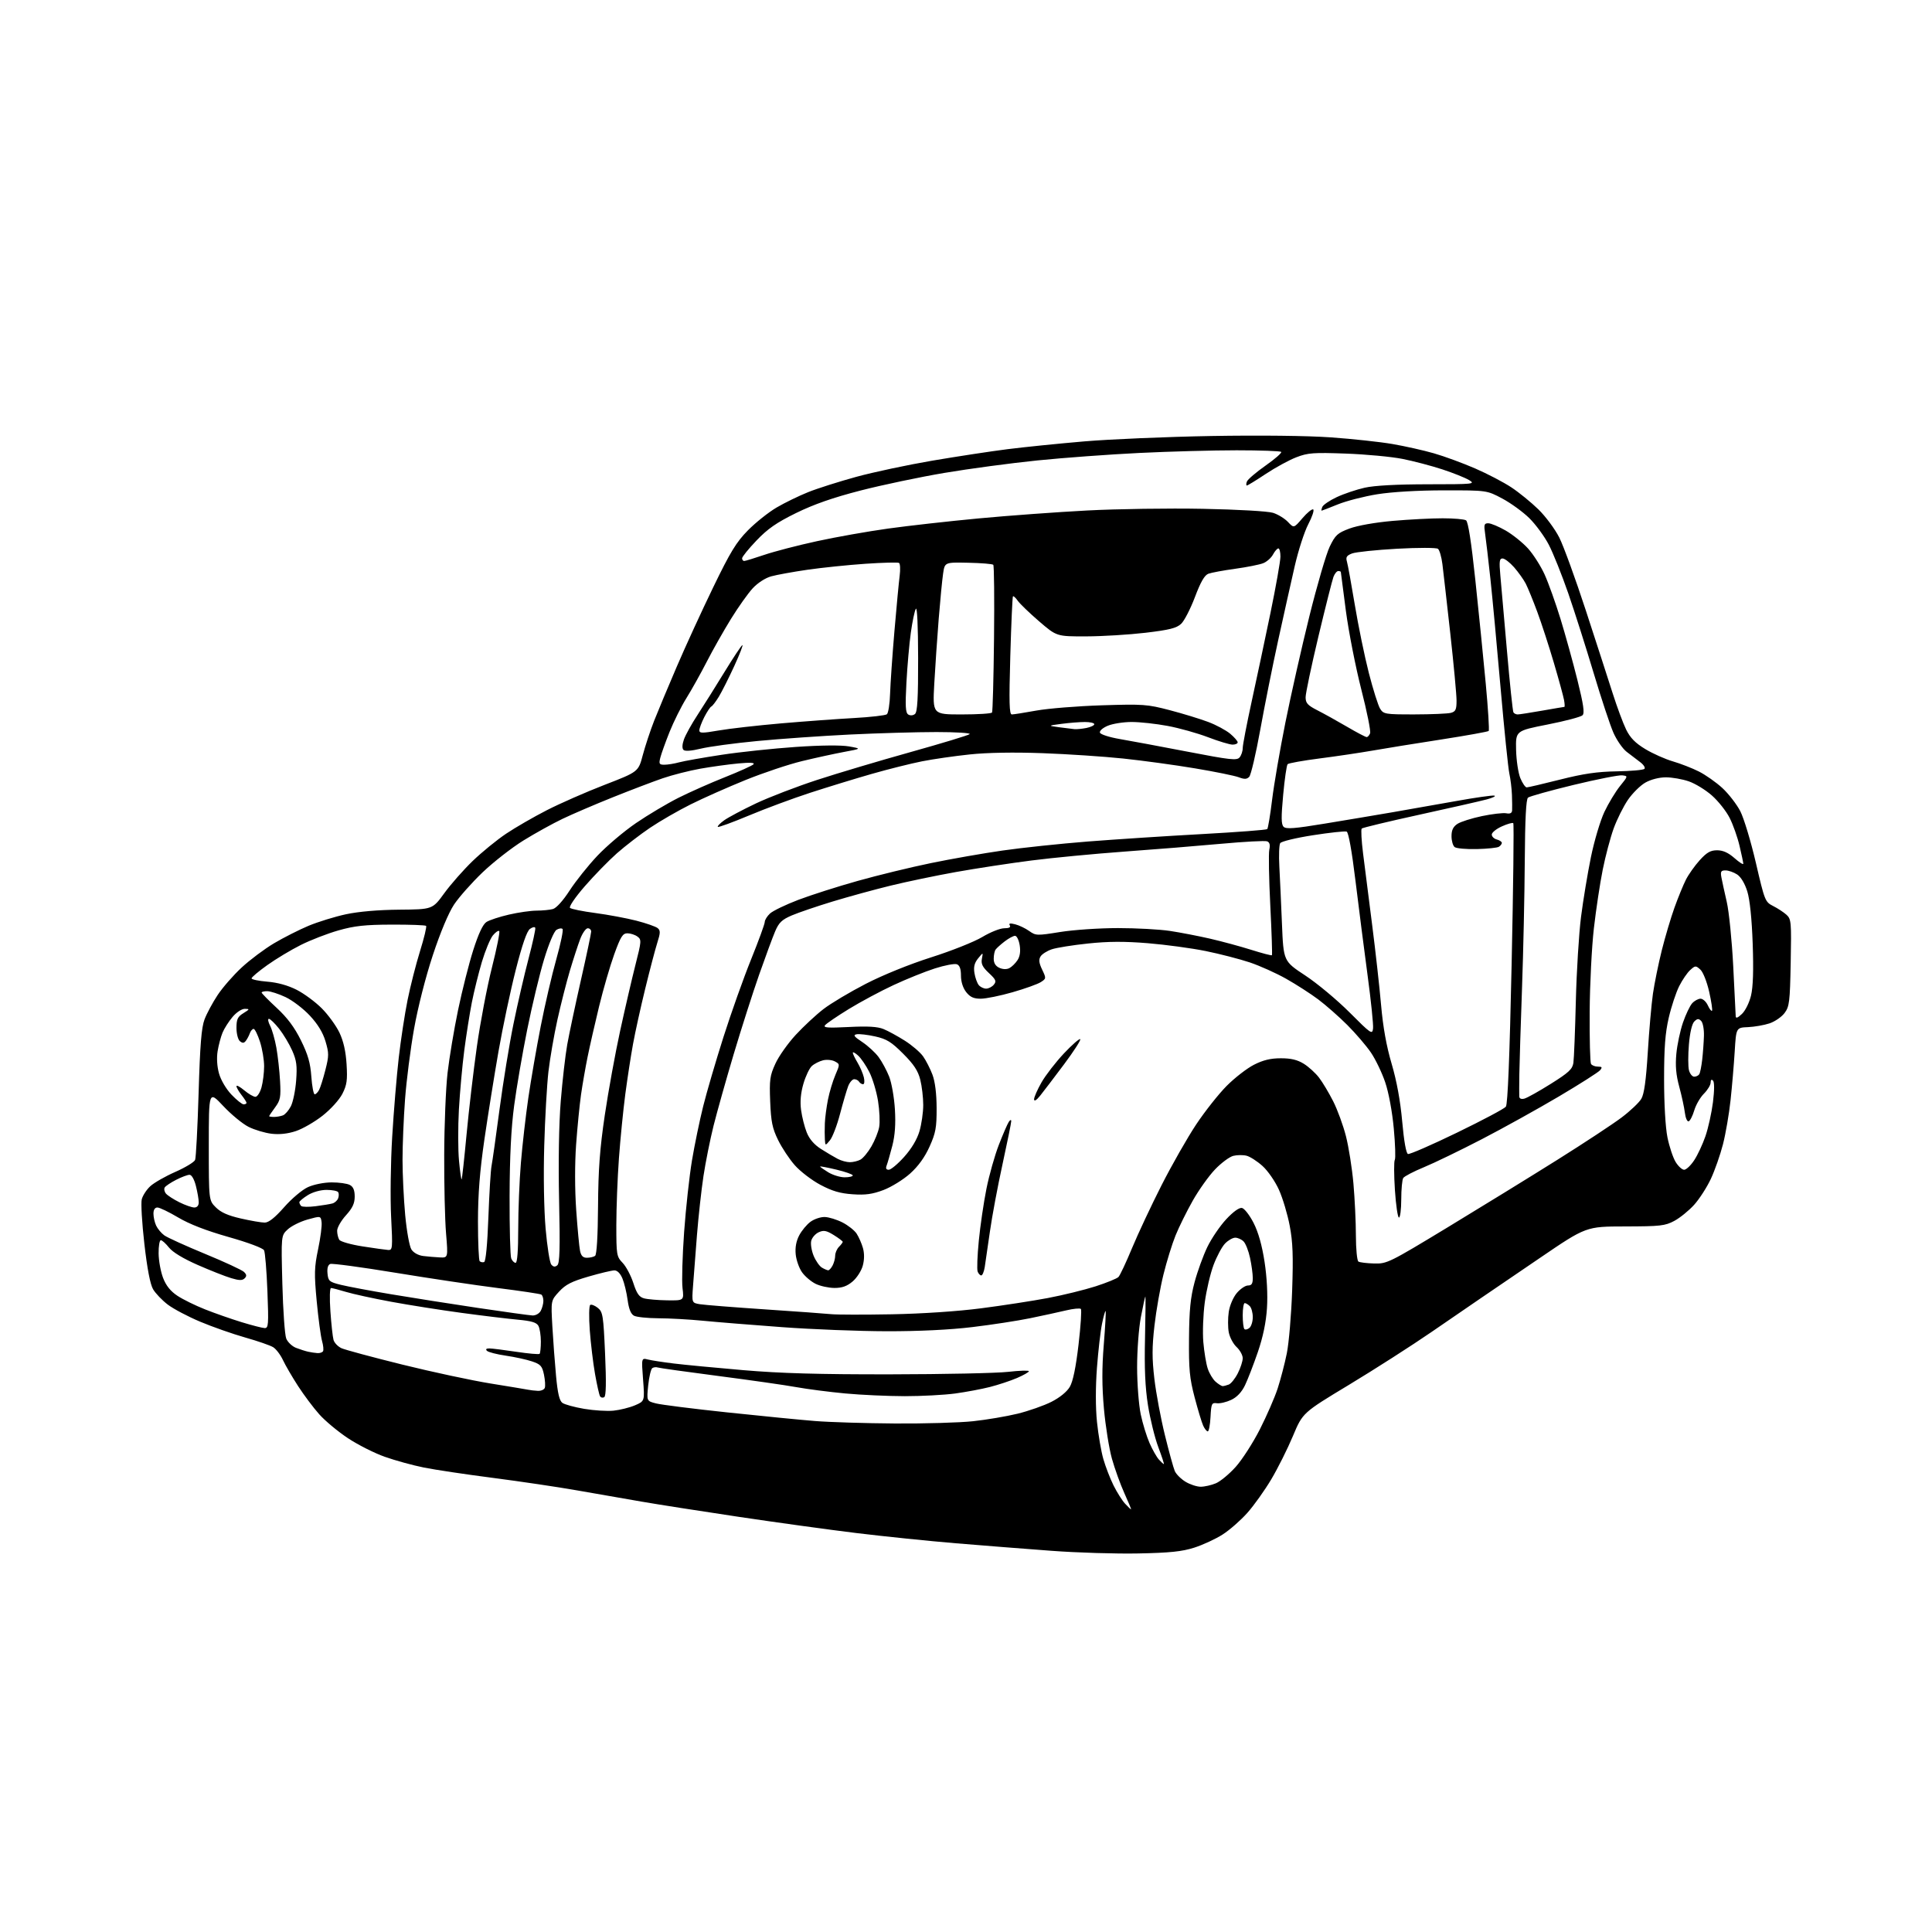 <?xml version="1.0" encoding="UTF-8" standalone="no"?>
<svg 
  version="1.1" 
  xmlns="http://www.w3.org/2000/svg" 
  xmlns:xlink="http://www.w3.org/1999/xlink" 
  xmlns:svg="http://www.w3.org/2000/svg"
  xmlns:rdf="http://www.w3.org/1999/02/22-rdf-syntax-ns#"
  xmlns:cc="http://creativecommons.org/ns#"
  xmlns:dc="http://purl.org/dc/elements/1.1/"
  viewBox="0 0 768 768"
  width="768"
  height="768"
>
<style>svg {background-color: white; }</style>"
<path stroke="none" fill="black" fill-rule="evenodd" d="M452.50,617.52C443.70,617.70 428.18,617.23 418.00,616.47C407.82,615.72 390.73,614.37 380.00,613.48C369.27,612.59 351.50,610.76 340.50,609.42C329.50,608.08 308.35,605.16 293.50,602.94C278.65,600.72 261.32,598.01 255.00,596.91C248.68,595.82 237.20,593.82 229.50,592.47C221.80,591.11 206.72,588.88 196.00,587.49C185.28,586.11 172.90,584.26 168.50,583.37C164.10,582.49 157.11,580.57 152.96,579.10C148.82,577.64 142.20,574.29 138.26,571.67C134.31,569.05 129.20,564.79 126.90,562.20C124.60,559.62 120.82,554.58 118.50,551.00C116.18,547.42 113.48,542.78 112.49,540.68C111.51,538.57 109.76,536.26 108.60,535.54C107.45,534.82 102.45,533.09 97.50,531.69C92.55,530.29 84.51,527.47 79.63,525.42C74.75,523.38 68.93,520.30 66.68,518.59C64.43,516.87 61.81,514.13 60.85,512.49C59.71,510.54 58.51,504.29 57.39,494.48C56.44,486.21 55.97,478.24 56.35,476.76C56.72,475.27 58.24,472.93 59.73,471.55C61.22,470.17 65.69,467.61 69.67,465.86C73.65,464.11 77.20,461.96 77.56,461.09C77.91,460.22 78.54,448.25 78.95,434.50C79.52,415.31 80.07,408.51 81.31,405.22C82.20,402.87 84.55,398.50 86.53,395.52C88.51,392.53 92.81,387.61 96.09,384.58C99.37,381.54 105.14,377.22 108.93,374.97C112.71,372.73 118.89,369.60 122.65,368.02C126.42,366.45 133.10,364.39 137.50,363.44C142.54,362.36 150.39,361.68 158.71,361.61C171.93,361.50 171.93,361.50 176.62,355.05C179.20,351.50 184.28,345.74 187.91,342.24C191.53,338.75 197.51,333.88 201.19,331.41C204.86,328.95 212.15,324.74 217.37,322.07C222.60,319.39 232.92,314.86 240.31,312.00C253.76,306.80 253.76,306.80 255.52,300.15C256.50,296.49 258.53,290.35 260.04,286.50C261.56,282.65 265.60,272.98 269.03,265.00C272.45,257.02 278.96,242.85 283.49,233.50C290.31,219.42 292.68,215.53 297.30,210.83C300.37,207.72 305.51,203.62 308.74,201.73C311.96,199.84 317.60,197.10 321.27,195.63C324.93,194.16 333.51,191.44 340.32,189.57C347.13,187.70 360.76,184.80 370.60,183.12C380.45,181.45 393.90,179.39 400.50,178.56C407.10,177.72 420.82,176.33 431.00,175.46C441.18,174.59 463.90,173.63 481.50,173.32C500.68,172.99 519.71,173.20 529.00,173.86C537.52,174.46 548.55,175.65 553.50,176.50C558.45,177.35 565.88,179.01 570.00,180.20C574.12,181.38 581.51,184.10 586.40,186.22C591.30,188.35 597.79,191.74 600.82,193.76C603.86,195.77 608.69,199.71 611.56,202.51C614.42,205.31 618.15,210.34 619.84,213.69C621.53,217.03 626.27,230.06 630.38,242.63C634.49,255.21 639.28,270.00 641.03,275.50C642.78,281.00 645.20,287.52 646.41,290.00C648.04,293.31 650.05,295.37 654.06,297.79C657.05,299.59 661.98,301.79 665.00,302.66C668.02,303.54 672.68,305.35 675.34,306.69C678.00,308.03 682.21,310.99 684.68,313.27C687.15,315.55 690.35,319.69 691.79,322.46C693.22,325.23 696.01,334.48 697.99,343.00C701.50,358.12 701.67,358.54 704.86,360.16C706.66,361.07 709.04,362.63 710.15,363.63C712.04,365.35 712.14,366.47 711.83,382.66C711.53,398.26 711.31,400.12 709.40,402.68C708.25,404.23 705.56,406.08 703.43,406.80C701.29,407.51 697.43,408.19 694.85,408.30C690.15,408.50 690.15,408.50 689.57,418.00C689.25,423.23 688.51,431.94 687.92,437.37C687.34,442.80 685.98,450.68 684.91,454.87C683.83,459.07 681.66,465.26 680.09,468.62C678.51,471.99 675.52,476.64 673.43,478.95C671.34,481.26 667.81,484.12 665.57,485.32C661.90,487.29 659.98,487.50 646.00,487.53C630.50,487.55 630.50,487.55 612.17,500.03C602.09,506.89 591.51,514.09 588.67,516.03C585.83,517.97 577.01,524.02 569.07,529.47C561.14,534.92 546.36,544.38 536.24,550.49C517.84,561.59 517.84,561.59 513.97,570.82C511.84,575.90 507.96,583.66 505.34,588.07C502.71,592.48 498.43,598.49 495.81,601.42C493.20,604.35 488.80,608.21 486.03,609.98C483.26,611.76 478.18,614.11 474.75,615.21C469.84,616.77 465.07,617.27 452.50,617.52zM449.61,600.00C449.76,600.00 448.56,597.11 446.96,593.58C445.36,590.04 443.13,583.86 442.00,579.83C440.88,575.80 439.45,566.88 438.83,560.00C438.03,551.01 438.01,543.85 438.77,534.50C439.35,527.35 439.67,521.35 439.50,521.17C439.32,520.99 438.68,523.24 438.08,526.17C437.47,529.10 436.56,537.02 436.05,543.77C435.48,551.40 435.48,559.53 436.07,565.27C436.59,570.35 437.73,576.98 438.60,580.00C439.47,583.02 441.29,587.75 442.66,590.50C444.03,593.25 446.09,596.51 447.25,597.75C448.40,598.99 449.47,600.00 449.61,600.00zM477.28,591.00C478.81,591.00 481.52,590.39 483.31,589.64C485.10,588.90 488.64,585.97 491.19,583.13C493.74,580.30 498.06,573.59 500.79,568.24C503.51,562.88 506.71,555.56 507.88,551.97C509.05,548.38 510.70,542.08 511.53,537.97C512.36,533.86 513.31,522.62 513.65,513.00C514.12,499.24 513.92,493.73 512.68,487.25C511.82,482.71 509.90,476.29 508.41,472.98C506.92,469.65 504.01,465.43 501.88,463.51C499.78,461.61 496.91,459.77 495.53,459.42C494.14,459.07 491.76,459.09 490.25,459.47C488.74,459.85 485.48,462.27 483.00,464.86C480.52,467.45 476.53,473.05 474.13,477.30C471.72,481.56 468.64,487.79 467.28,491.16C465.92,494.52 463.76,501.50 462.49,506.66C461.21,511.82 459.60,520.95 458.92,526.95C457.93,535.57 457.93,540.00 458.89,548.17C459.56,553.85 461.44,563.90 463.07,570.50C464.69,577.10 466.46,583.51 466.99,584.75C467.52,585.99 469.43,587.90 471.23,589.00C473.03,590.10 475.75,590.99 477.28,591.00zM462.65,582.00C462.83,582.00 461.84,578.97 460.45,575.27C459.05,571.56 457.21,564.07 456.34,558.63C455.22,551.52 454.88,543.97 455.16,531.92C455.37,522.68 455.43,515.24 455.29,515.38C455.15,515.51 454.35,519.20 453.52,523.56C452.68,527.97 452.01,536.84 452.02,543.50C452.03,550.10 452.68,558.53 453.46,562.23C454.24,565.93 455.83,571.08 456.98,573.69C458.13,576.30 459.80,579.23 460.69,580.21C461.58,581.20 462.46,582.00 462.65,582.00zM480.11,569.00C479.68,569.00 478.85,567.97 478.28,566.71C477.70,565.45 476.18,560.39 474.88,555.46C472.88,547.87 472.54,544.29 472.65,532.00C472.74,520.75 473.24,515.75 474.86,509.70C476.00,505.42 478.29,499.12 479.94,495.70C481.59,492.29 484.96,487.33 487.44,484.67C490.21,481.69 492.60,479.97 493.69,480.18C494.65,480.36 496.73,483.03 498.31,486.11C500.21,489.84 501.67,495.01 502.68,501.60C503.63,507.82 503.98,514.66 503.64,520.00C503.27,525.71 502.07,531.45 500.00,537.50C498.30,542.45 496.01,548.37 494.91,550.66C493.59,553.40 491.73,555.38 489.43,556.47C487.52,557.37 484.95,557.98 483.73,557.81C481.68,557.52 481.48,557.95 481.20,563.25C481.04,566.41 480.54,569.00 480.11,569.00zM355.79,565.86C367.50,565.94 381.45,565.53 386.79,564.96C392.13,564.39 400.10,563.04 404.50,561.97C408.90,560.89 414.95,558.77 417.95,557.25C421.29,555.56 424.12,553.25 425.27,551.28C426.52,549.14 427.67,543.59 428.73,534.53C429.61,527.08 430.02,520.69 429.66,520.32C429.29,519.96 426.63,520.22 423.75,520.91C420.86,521.60 414.45,522.99 409.50,524.01C404.55,525.03 394.20,526.62 386.50,527.54C377.57,528.62 365.26,529.21 352.50,529.19C341.50,529.17 322.76,528.44 310.86,527.56C298.96,526.69 284.79,525.54 279.36,525.01C273.94,524.48 265.98,524.04 261.68,524.03C257.39,524.01 253.04,523.56 252.03,523.02C250.78,522.35 249.97,520.35 249.49,516.77C249.10,513.87 248.18,510.04 247.44,508.25C246.61,506.23 245.40,505.00 244.25,505.00C243.23,505.00 238.60,506.10 233.95,507.45C227.23,509.40 224.83,510.62 222.24,513.44C218.99,516.98 218.99,516.98 219.57,527.24C219.89,532.88 220.55,541.77 221.04,546.98C221.68,553.84 222.37,556.80 223.55,557.66C224.44,558.31 228.35,559.38 232.23,560.04C236.11,560.69 241.35,561.02 243.89,560.76C246.43,560.50 250.25,559.55 252.40,558.64C256.29,556.98 256.29,556.98 255.63,548.38C254.97,539.78 254.97,539.78 257.56,540.43C258.98,540.78 263.60,541.50 267.82,542.01C272.04,542.53 284.50,543.72 295.50,544.66C310.19,545.92 325.73,546.36 354.00,546.32C375.18,546.29 396.21,545.85 400.75,545.33C405.29,544.82 409.00,544.70 409.00,545.08C409.00,545.45 406.86,546.67 404.25,547.79C401.64,548.91 396.80,550.51 393.50,551.35C390.20,552.19 383.98,553.35 379.68,553.94C375.38,554.52 366.38,555.00 359.68,555.00C352.98,554.99 342.32,554.51 336.00,553.92C329.68,553.33 320.90,552.20 316.50,551.40C312.10,550.60 298.15,548.61 285.50,546.97C272.85,545.33 262.01,543.81 261.41,543.59C260.81,543.37 259.87,543.48 259.31,543.84C258.76,544.20 258.02,547.30 257.67,550.72C257.04,556.93 257.04,556.93 260.77,557.88C262.82,558.41 275.52,560.01 289.00,561.44C302.48,562.87 318.23,564.42 324.00,564.88C329.77,565.34 344.08,565.78 355.79,565.86zM240.20,555.38C239.61,555.74 238.86,555.59 238.53,555.04C238.19,554.50 237.29,550.50 236.53,546.16C235.76,541.82 234.83,533.99 234.44,528.77C234.06,523.50 234.14,519.03 234.63,518.73C235.11,518.43 236.48,518.97 237.66,519.92C239.64,521.53 239.86,522.96 240.53,538.19C241.03,549.49 240.92,554.93 240.20,555.38zM213.78,552.88C215.04,552.95 216.29,552.42 216.56,551.71C216.83,551.00 216.69,548.63 216.24,546.46C215.52,543.00 214.91,542.33 211.46,541.17C209.28,540.43 204.58,539.41 201.02,538.89C197.46,538.37 194.11,537.51 193.57,536.97C192.94,536.34 193.29,536.01 194.55,536.02C195.62,536.03 200.44,536.64 205.25,537.36C210.06,538.08 214.22,538.45 214.50,538.17C214.77,537.89 215.00,535.69 215.00,533.27C215.00,530.85 214.57,528.06 214.04,527.07C213.30,525.70 211.32,525.10 205.79,524.59C201.78,524.22 191.75,523.01 183.50,521.89C175.25,520.78 162.65,518.79 155.50,517.47C148.35,516.15 140.25,514.38 137.50,513.54C134.75,512.71 132.09,512.02 131.60,512.01C131.08,512.00 130.97,515.95 131.34,521.25C131.69,526.34 132.25,531.46 132.58,532.63C132.90,533.80 134.33,535.28 135.74,535.93C137.15,536.57 148.03,539.50 159.90,542.44C171.78,545.38 187.57,548.76 195.00,549.96C202.43,551.16 209.18,552.28 210.00,552.45C210.82,552.63 212.53,552.82 213.78,552.88zM486.03,551.00C486.47,551.00 487.57,550.72 488.46,550.38C489.35,550.03 490.97,548.03 492.04,545.92C493.12,543.81 494.00,541.10 494.00,539.90C494.00,538.71 492.90,536.71 491.57,535.47C490.23,534.23 488.83,531.59 488.45,529.60C488.08,527.61 488.08,523.97 488.45,521.50C488.83,518.94 490.21,515.71 491.65,514.00C493.04,512.35 495.04,511.00 496.09,511.00C497.54,511.00 498.00,510.29 498.00,508.05C498.00,506.43 497.51,502.82 496.91,500.03C496.32,497.25 495.16,494.30 494.34,493.49C493.53,492.67 492.04,492.00 491.03,492.00C490.03,492.00 488.20,493.05 486.97,494.33C485.74,495.60 483.68,499.44 482.40,502.86C481.12,506.28 479.54,512.99 478.91,517.78C478.27,522.57 478.01,529.64 478.34,533.50C478.67,537.35 479.45,542.08 480.08,544.00C480.71,545.93 482.12,548.29 483.22,549.25C484.32,550.21 485.58,551.00 486.03,551.00zM126.19,537.88C127.12,537.95 128.12,537.61 128.41,537.14C128.70,536.67 128.52,534.82 128.01,533.03C127.50,531.24 126.55,524.16 125.90,517.29C124.87,506.32 124.94,503.81 126.45,496.60C127.40,492.09 128.02,487.26 127.84,485.86C127.50,483.32 127.50,483.32 122.26,484.78C119.38,485.59 115.83,487.35 114.38,488.70C111.74,491.14 111.74,491.14 112.24,510.32C112.51,520.87 113.21,530.67 113.78,532.09C114.36,533.52 116.11,535.18 117.67,535.79C119.22,536.39 121.40,537.09 122.50,537.33C123.60,537.57 125.26,537.82 126.19,537.88zM496.66,527.87C497.40,527.26 498.00,525.33 498.00,523.58C498.00,521.83 497.46,519.86 496.80,519.20C496.14,518.54 495.24,518.00 494.80,518.00C494.36,518.00 494.00,520.17 494.00,522.83C494.00,525.49 494.30,527.96 494.66,528.32C495.02,528.69 495.92,528.48 496.66,527.87zM105.18,527.93C106.72,527.99 106.82,526.66 106.30,513.25C105.99,505.14 105.39,497.82 104.96,497.00C104.52,496.13 98.59,493.91 90.87,491.73C81.99,489.21 75.32,486.63 70.85,483.98C67.16,481.79 63.44,480.00 62.58,480.00C61.57,480.00 61.00,480.89 61.00,482.45C61.00,483.80 61.48,485.94 62.07,487.20C62.66,488.47 64.12,490.21 65.32,491.08C66.52,491.95 73.80,495.25 81.50,498.43C89.20,501.60 96.16,504.83 96.96,505.59C98.07,506.66 98.14,507.26 97.24,508.16C96.34,509.06 95.09,509.04 91.89,508.08C89.59,507.40 83.61,505.04 78.60,502.84C72.87,500.33 68.64,497.77 67.18,495.93C65.90,494.32 64.44,493.00 63.93,493.00C63.42,493.00 63.02,495.36 63.05,498.25C63.08,501.14 63.88,505.51 64.82,507.97C66.01,511.07 67.77,513.26 70.52,515.09C72.71,516.54 77.65,518.97 81.50,520.49C85.35,522.02 91.88,524.30 96.00,525.57C100.12,526.83 104.26,527.90 105.18,527.93zM211.71,522.92C212.94,522.96 214.39,522.14 214.96,521.07C215.53,520.00 216.00,518.23 216.00,517.12C216.00,516.02 215.63,514.89 215.17,514.61C214.72,514.32 206.95,513.16 197.92,512.02C188.89,510.88 170.52,508.13 157.09,505.92C143.67,503.71 132.05,502.15 131.28,502.45C130.37,502.80 129.98,504.13 130.19,506.24C130.48,509.25 130.89,509.60 135.50,510.74C138.25,511.42 147.25,513.11 155.50,514.49C163.75,515.88 179.28,518.32 190.00,519.92C200.72,521.52 210.50,522.87 211.71,522.92zM354.50,522.45C366.50,522.23 380.71,521.28 390.02,520.07C398.56,518.97 410.48,517.13 416.52,515.99C422.56,514.85 431.10,512.75 435.50,511.34C439.90,509.92 444.00,508.25 444.60,507.63C445.21,507.01 447.65,501.82 450.02,496.10C452.40,490.38 457.68,479.13 461.76,471.10C465.84,463.07 472.02,452.23 475.49,447.00C478.97,441.77 484.43,434.87 487.63,431.65C490.83,428.44 495.71,424.65 498.48,423.25C502.08,421.41 505.08,420.68 509.11,420.68C513.15,420.67 515.72,421.28 518.26,422.85C520.20,424.05 522.93,426.54 524.34,428.38C525.74,430.21 528.27,434.44 529.96,437.77C531.65,441.09 533.93,447.33 535.03,451.63C536.13,455.92 537.47,464.40 538.01,470.47C538.54,476.54 538.99,485.86 538.99,491.19C539.00,496.55 539.45,501.16 540.00,501.50C540.55,501.84 543.36,502.18 546.25,502.26C551.34,502.40 552.25,501.95 575.50,487.86C588.70,479.86 608.27,467.82 619.00,461.09C629.73,454.36 641.28,446.75 644.67,444.18C648.07,441.61 651.57,438.29 652.44,436.81C653.58,434.90 654.32,429.57 655.02,418.31C655.55,409.62 656.48,399.12 657.07,395.00C657.67,390.88 659.25,383.13 660.58,377.79C661.92,372.45 664.19,364.80 665.63,360.79C667.07,356.78 669.11,351.79 670.17,349.70C671.22,347.62 673.69,344.13 675.66,341.95C678.47,338.85 679.95,338.00 682.58,338.00C684.90,338.00 687.02,338.95 689.47,341.10C691.41,342.81 692.99,343.82 692.99,343.35C692.98,342.88 692.31,339.68 691.49,336.23C690.68,332.78 688.91,327.78 687.55,325.11C686.20,322.44 683.02,318.43 680.49,316.20C677.96,313.97 673.81,311.44 671.27,310.58C668.72,309.71 664.65,309.00 662.21,309.00C659.58,309.00 656.28,309.84 654.10,311.07C652.08,312.20 648.94,315.31 647.12,317.96C645.31,320.62 642.76,325.74 641.45,329.34C640.15,332.94 638.19,340.30 637.11,345.71C636.02,351.11 634.44,361.60 633.59,369.02C632.74,376.43 631.99,391.35 631.92,402.17C631.85,412.99 632.09,422.33 632.45,422.92C632.82,423.52 634.05,424.00 635.18,424.00C636.86,424.00 637.02,424.27 636.05,425.44C635.39,426.23 628.03,430.92 619.68,435.86C611.33,440.80 597.52,448.46 588.99,452.88C580.46,457.30 570.13,462.30 566.03,463.99C561.93,465.68 558.23,467.61 557.81,468.28C557.38,468.95 557.02,472.76 557.02,476.75C557.01,480.74 556.60,484.00 556.11,484.00C555.62,484.00 554.90,479.08 554.50,473.07C554.11,467.06 554.09,461.67 554.45,461.08C554.82,460.49 554.63,454.86 554.05,448.58C553.43,441.88 552.02,434.28 550.64,430.22C549.35,426.41 546.79,421.09 544.96,418.40C543.12,415.70 538.89,410.77 535.56,407.44C532.23,404.11 527.02,399.54 524.00,397.27C520.98,395.01 515.26,391.33 511.29,389.09C507.33,386.85 500.81,383.92 496.79,382.57C492.78,381.23 484.91,379.20 479.31,378.06C473.70,376.92 463.35,375.52 456.31,374.94C446.99,374.18 440.50,374.21 432.50,375.06C426.45,375.69 419.97,376.73 418.10,377.36C416.23,377.99 414.22,379.26 413.64,380.20C412.85,381.45 413.01,382.81 414.27,385.44C415.92,388.90 415.91,389.01 413.73,390.41C412.50,391.20 407.47,393.01 402.54,394.42C397.62,395.84 391.91,397.00 389.87,397.00C387.04,397.00 385.65,396.37 384.07,394.37C382.78,392.72 382.00,390.26 382.00,387.83C382.00,385.16 381.49,383.74 380.37,383.31C379.48,382.97 375.54,383.71 371.62,384.97C367.71,386.22 360.31,389.20 355.19,391.59C350.06,393.97 342.09,398.25 337.46,401.08C332.83,403.92 328.57,406.82 327.99,407.52C327.14,408.54 329.00,408.68 337.42,408.25C344.96,407.87 348.83,408.09 351.20,409.06C353.02,409.80 356.82,411.88 359.67,413.68C362.51,415.48 365.78,418.28 366.94,419.91C368.09,421.54 369.77,424.81 370.66,427.18C371.71,429.96 372.30,434.71 372.32,440.50C372.34,448.27 371.96,450.36 369.51,455.80C367.63,459.99 365.04,463.58 361.79,466.50C359.10,468.91 354.34,471.86 351.20,473.05C346.77,474.72 344.03,475.10 338.91,474.74C333.95,474.40 330.78,473.47 326.09,470.97C322.66,469.14 318.09,465.64 315.94,463.19C313.78,460.75 310.79,456.23 309.29,453.15C307.02,448.52 306.49,445.91 306.16,437.87C305.82,429.22 306.04,427.60 308.23,422.82C309.57,419.87 313.22,414.72 316.32,411.37C319.43,408.01 324.37,403.41 327.32,401.14C330.26,398.87 337.84,394.35 344.16,391.09C350.99,387.57 361.56,383.29 370.20,380.54C378.21,378.00 387.34,374.36 390.50,372.46C393.66,370.56 397.56,369.00 399.18,369.00C401.13,369.00 401.88,368.62 401.41,367.85C400.91,367.04 401.52,366.91 403.54,367.42C405.10,367.81 407.61,369.01 409.11,370.08C411.75,371.96 412.20,371.97 421.46,370.48C426.75,369.63 437.07,368.93 444.38,368.93C451.70,368.93 461.02,369.44 465.09,370.06C469.17,370.68 476.32,372.06 481.00,373.13C485.68,374.21 493.05,376.20 497.39,377.57C501.73,378.94 505.43,379.91 505.61,379.72C505.79,379.54 505.50,370.64 504.96,359.95C504.42,349.25 504.24,339.26 504.57,337.75C504.98,335.84 504.71,334.83 503.69,334.44C502.88,334.13 494.64,334.57 485.36,335.42C476.09,336.27 458.82,337.67 447.00,338.52C435.18,339.38 418.52,340.97 410.00,342.06C401.48,343.15 387.98,345.21 380.00,346.64C372.02,348.07 360.32,350.51 354.00,352.06C347.68,353.60 337.32,356.44 331.00,358.36C324.68,360.28 317.35,362.78 314.73,363.90C310.82,365.58 309.62,366.73 308.13,370.23C307.13,372.58 304.26,380.35 301.75,387.50C299.25,394.65 294.71,408.82 291.67,419.00C288.64,429.18 285.03,442.00 283.65,447.50C282.28,453.00 280.47,462.00 279.64,467.50C278.81,473.00 277.64,483.57 277.05,491.00C276.46,498.43 275.76,507.52 275.49,511.20C274.99,517.91 274.99,517.91 278.25,518.45C280.04,518.74 291.62,519.66 304.00,520.49C316.38,521.32 328.30,522.18 330.50,522.41C332.70,522.63 343.50,522.65 354.50,522.45zM265.20,516.90C271.91,517.00 271.91,517.00 271.31,511.98C270.98,509.22 271.27,499.21 271.95,489.73C272.64,480.25 274.04,467.44 275.08,461.24C276.12,455.05 278.12,445.38 279.53,439.74C280.93,434.11 284.57,421.71 287.60,412.19C290.63,402.67 295.56,388.81 298.56,381.40C301.55,374.00 304.00,367.29 304.00,366.51C304.00,365.72 304.94,364.21 306.08,363.14C307.22,362.08 312.29,359.63 317.33,357.71C322.37,355.80 333.02,352.39 341.00,350.16C348.98,347.92 362.04,344.74 370.03,343.10C378.02,341.45 390.85,339.20 398.53,338.10C406.21,336.99 421.50,335.38 432.50,334.51C443.50,333.65 463.90,332.32 477.83,331.56C491.76,330.79 503.43,329.91 503.75,329.58C504.07,329.26 504.94,324.02 505.68,317.94C506.42,311.85 508.80,298.02 510.97,287.19C513.14,276.36 517.42,257.38 520.49,245.00C523.56,232.62 527.20,220.16 528.58,217.30C530.82,212.67 531.67,211.89 536.45,210.10C539.62,208.92 546.66,207.67 553.66,207.06C560.17,206.49 569.10,206.02 573.50,206.03C577.90,206.03 582.07,206.39 582.77,206.84C583.61,207.37 584.87,215.44 586.47,230.57C587.81,243.18 589.67,261.72 590.61,271.76C591.55,281.80 592.07,290.26 591.77,290.57C591.46,290.87 582.95,292.40 572.86,293.97C562.76,295.53 550.45,297.52 545.50,298.39C540.55,299.25 531.11,300.66 524.53,301.50C517.94,302.35 512.24,303.37 511.85,303.77C511.46,304.17 510.66,309.66 510.08,315.97C509.25,324.93 509.29,327.72 510.26,328.67C511.24,329.64 514.66,329.38 526.50,327.42C534.75,326.07 546.90,324.02 553.50,322.89C560.10,321.75 571.58,319.73 579.00,318.40C586.42,317.06 593.17,316.10 594.00,316.27C594.83,316.43 593.48,317.11 591.00,317.78C588.52,318.44 576.47,321.18 564.22,323.86C551.96,326.54 541.65,329.02 541.31,329.36C540.96,329.71 541.20,334.15 541.84,339.24C542.48,344.33 544.09,357.05 545.43,367.50C546.77,377.95 548.38,392.35 549.00,399.50C549.77,408.31 551.13,415.85 553.21,422.91C555.23,429.77 556.66,437.59 557.40,445.83C558.10,453.66 558.96,458.49 559.69,458.73C560.34,458.95 569.12,455.13 579.19,450.24C589.26,445.36 598.00,440.72 598.60,439.93C599.35,438.97 600.10,420.28 600.90,383.13C601.55,352.67 601.85,327.51 601.55,327.22C601.26,326.93 599.22,327.50 597.01,328.50C594.80,329.49 593.00,330.95 593.00,331.75C593.00,332.54 593.90,333.42 595.00,333.71C596.10,334.00 597.00,334.60 597.00,335.06C597.00,335.51 596.47,336.21 595.82,336.61C595.18,337.01 591.24,337.42 587.07,337.52C582.91,337.62 578.94,337.27 578.25,336.73C577.56,336.19 577.00,334.25 577.00,332.40C577.00,329.98 577.66,328.62 579.36,327.50C580.66,326.65 585.05,325.26 589.11,324.41C593.18,323.56 597.51,323.06 598.75,323.29C600.31,323.59 601.03,323.23 601.09,322.11C601.14,321.23 601.11,318.48 601.02,316.00C600.93,313.52 600.47,309.70 599.99,307.50C599.51,305.30 597.95,290.00 596.51,273.50C595.08,257.00 593.25,237.43 592.45,230.00C591.65,222.57 590.71,214.59 590.37,212.25C589.82,208.53 589.97,208.00 591.62,208.01C592.65,208.01 595.77,209.32 598.55,210.91C601.32,212.51 605.32,215.72 607.43,218.05C609.53,220.38 612.50,225.04 614.02,228.40C615.54,231.75 618.37,239.68 620.32,246.00C622.26,252.32 625.29,263.27 627.05,270.33C629.47,280.07 629.96,283.44 629.08,284.33C628.45,284.97 622.20,286.63 615.21,288.00C602.50,290.51 602.50,290.51 602.67,298.10C602.77,302.28 603.53,307.34 604.37,309.35C605.21,311.36 606.34,313.00 606.89,313.00C607.43,313.00 613.42,311.60 620.19,309.89C629.48,307.54 635.00,306.74 642.69,306.62C648.29,306.53 653.24,306.09 653.69,305.64C654.13,305.19 653.38,303.99 652.00,302.96C650.62,301.93 648.20,300.08 646.61,298.85C645.02,297.62 642.66,294.21 641.36,291.27C640.06,288.33 636.53,277.67 633.51,267.58C630.49,257.48 625.95,243.21 623.41,235.86C620.86,228.51 617.38,219.80 615.65,216.50C613.93,213.20 610.45,208.47 607.93,205.98C605.40,203.49 600.57,199.98 597.19,198.18C591.04,194.91 591.04,194.91 574.06,194.92C563.64,194.93 553.38,195.53 547.50,196.47C542.23,197.32 535.16,199.14 531.79,200.51C528.41,201.88 525.52,203.00 525.36,203.00C525.20,203.00 525.32,202.34 525.63,201.53C525.94,200.72 528.51,198.96 531.35,197.63C534.18,196.30 539.20,194.61 542.50,193.87C546.38,193.00 555.26,192.52 567.60,192.51C585.86,192.50 586.59,192.43 583.97,190.83C582.46,189.92 577.69,188.01 573.37,186.59C569.04,185.17 561.90,183.29 557.50,182.42C553.10,181.55 542.98,180.60 535.00,180.31C522.14,179.84 519.91,180.00 515.32,181.77C512.47,182.86 507.01,185.84 503.18,188.38C499.36,190.92 495.97,193.00 495.65,193.00C495.33,193.00 495.33,192.29 495.66,191.43C495.99,190.57 499.34,187.71 503.10,185.07C506.86,182.43 509.65,179.98 509.30,179.63C508.95,179.29 500.98,179.00 491.58,179.00C482.19,179.00 464.82,179.47 453.00,180.05C441.18,180.62 422.90,181.96 412.38,183.03C401.87,184.10 385.28,186.32 375.52,187.97C365.76,189.61 350.73,192.77 342.13,194.98C331.12,197.82 323.54,200.46 316.47,203.93C308.67,207.76 305.16,210.20 300.72,214.86C297.57,218.15 295.00,221.33 295.00,221.93C295.00,222.52 295.37,223.00 295.82,223.00C296.28,223.00 299.88,221.90 303.83,220.56C307.77,219.22 317.19,216.77 324.75,215.13C332.31,213.48 345.02,211.23 353.00,210.12C360.98,209.01 377.18,207.19 389.00,206.08C400.82,204.97 420.23,203.55 432.12,202.93C444.01,202.30 464.71,202.00 478.12,202.26C492.09,202.53 504.03,203.22 506.07,203.86C508.04,204.49 510.70,206.12 511.99,207.49C514.33,209.98 514.33,209.98 517.75,205.98C519.63,203.78 521.55,202.22 522.02,202.51C522.49,202.80 521.61,205.44 520.07,208.37C518.53,211.30 516.09,218.83 514.66,225.10C513.22,231.37 510.27,244.60 508.10,254.50C505.93,264.40 502.73,280.38 500.99,290.00C499.25,299.62 497.27,308.08 496.59,308.79C495.63,309.79 494.68,309.83 492.42,308.97C490.82,308.36 482.98,306.76 475.00,305.43C467.02,304.09 454.20,302.34 446.50,301.53C438.80,300.72 424.40,299.76 414.50,299.40C403.10,298.98 392.46,299.16 385.50,299.90C379.45,300.53 370.90,301.77 366.50,302.64C362.10,303.51 353.10,305.76 346.50,307.65C339.90,309.54 328.88,312.92 322.00,315.16C315.12,317.40 304.17,321.47 297.66,324.20C291.15,326.92 285.61,328.95 285.35,328.69C285.10,328.43 286.25,327.24 287.92,326.05C289.59,324.87 295.25,321.86 300.50,319.37C305.75,316.89 316.68,312.69 324.79,310.04C332.90,307.39 349.65,302.40 362.01,298.95C374.38,295.49 384.93,292.29 385.45,291.83C385.97,291.38 380.03,291.00 372.25,291.00C364.47,291.00 348.97,291.45 337.80,291.99C326.64,292.54 310.07,293.70 301.00,294.57C291.93,295.43 281.83,296.80 278.57,297.60C274.84,298.51 272.30,298.70 271.70,298.10C271.10,297.50 271.16,295.97 271.87,293.95C272.48,292.19 274.93,287.77 277.32,284.13C279.70,280.48 284.48,272.89 287.92,267.25C291.37,261.61 294.59,256.75 295.07,256.46C295.55,256.16 294.13,259.86 291.92,264.68C289.70,269.51 286.92,275.04 285.73,276.98C284.55,278.91 283.22,280.65 282.77,280.84C282.32,281.03 281.06,282.93 279.97,285.05C278.89,287.18 278.00,289.55 278.00,290.32C278.00,291.50 279.14,291.51 285.67,290.38C289.90,289.64 301.03,288.38 310.42,287.56C319.82,286.75 332.90,285.79 339.50,285.43C346.10,285.06 351.97,284.39 352.55,283.93C353.12,283.47 353.70,279.81 353.82,275.80C353.95,271.78 354.72,260.62 355.54,251.00C356.36,241.38 357.30,231.42 357.63,228.88C357.96,226.34 357.84,224.03 357.36,223.76C356.89,223.49 350.88,223.64 344.00,224.11C337.12,224.58 326.77,225.65 321.00,226.48C315.23,227.32 308.72,228.50 306.54,229.11C304.23,229.75 301.18,231.73 299.21,233.86C297.36,235.86 293.48,241.32 290.59,246.00C287.70,250.68 283.37,258.32 280.97,263.00C278.57,267.68 274.93,274.20 272.87,277.50C270.82,280.80 267.79,286.88 266.14,291.00C264.50,295.12 262.84,299.74 262.47,301.25C261.87,303.67 262.07,304.00 264.14,303.99C265.44,303.99 268.07,303.56 270.00,303.03C271.93,302.51 279.50,301.16 286.83,300.05C294.15,298.93 307.43,297.53 316.33,296.92C326.38,296.23 334.39,296.16 337.50,296.71C342.50,297.61 342.50,297.61 335.50,298.91C331.65,299.63 324.15,301.26 318.84,302.55C313.52,303.83 303.40,307.22 296.34,310.08C289.28,312.94 279.46,317.30 274.52,319.77C269.57,322.24 262.32,326.42 258.39,329.07C254.47,331.72 248.55,336.28 245.24,339.19C241.94,342.11 236.19,348.01 232.46,352.30C228.62,356.72 226.08,360.45 226.60,360.91C227.09,361.36 231.62,362.28 236.65,362.94C241.69,363.61 249.02,364.98 252.94,365.98C256.87,366.99 260.69,368.33 261.43,368.94C262.57,369.88 262.54,370.83 261.28,374.78C260.46,377.38 258.30,385.57 256.49,393.00C254.67,400.43 252.49,410.32 251.64,415.00C250.78,419.68 249.40,428.68 248.56,435.00C247.73,441.32 246.59,452.80 246.03,460.50C245.47,468.20 245.01,480.10 245.00,486.95C245.00,498.87 245.10,499.50 247.51,502.01C248.89,503.45 250.80,507.06 251.76,510.02C253.10,514.19 254.07,515.58 256.00,516.11C257.38,516.49 261.52,516.85 265.20,516.90zM331.67,511.98C329.38,511.96 326.02,511.23 324.22,510.34C322.41,509.45 319.99,507.39 318.84,505.77C317.68,504.15 316.54,500.95 316.31,498.66C316.03,495.89 316.50,493.35 317.70,491.07C318.69,489.19 320.71,486.75 322.19,485.67C323.68,484.58 326.22,483.73 327.85,483.78C329.48,483.82 332.64,484.80 334.89,485.94C337.13,487.09 339.67,489.09 340.52,490.39C341.37,491.69 342.50,494.25 343.02,496.07C343.63,498.21 343.62,500.71 342.97,503.12C342.41,505.18 340.59,508.01 338.90,509.43C336.67,511.31 334.72,511.99 331.67,511.98zM390.06,507.00C389.60,507.00 388.95,506.31 388.63,505.47C388.30,504.63 388.51,499.12 389.09,493.22C389.66,487.32 391.03,478.03 392.12,472.58C393.21,467.12 395.44,459.25 397.06,455.08C398.68,450.91 400.45,446.82 400.99,446.00C401.57,445.12 401.98,444.98 401.98,445.68C401.99,446.33 400.43,454.02 398.52,462.78C396.60,471.54 394.34,483.61 393.50,489.60C392.65,495.60 391.72,501.96 391.44,503.75C391.15,505.54 390.53,507.00 390.06,507.00zM329.21,504.97C329.61,504.99 330.40,504.13 330.96,503.07C331.53,502.00 332.00,500.23 332.00,499.14C332.00,498.04 332.68,496.47 333.50,495.64C334.32,494.82 335.00,493.92 335.00,493.65C335.00,493.38 333.39,492.17 331.43,490.95C328.50,489.14 327.42,488.94 325.45,489.84C324.13,490.44 322.80,491.97 322.48,493.23C322.16,494.49 322.60,497.18 323.44,499.21C324.29,501.23 325.77,503.35 326.74,503.91C327.71,504.48 328.82,504.95 329.21,504.97zM221.53,502.98C222.50,502.17 222.67,496.41 222.25,477.22C221.92,461.92 222.17,446.86 222.91,437.70C223.57,429.56 224.73,419.44 225.49,415.20C226.25,410.97 228.70,399.43 230.93,389.57C233.17,379.70 235.00,371.04 235.00,370.32C235.00,369.59 234.39,369.00 233.64,369.00C232.89,369.00 231.54,370.91 230.65,373.25C229.76,375.59 227.92,381.23 226.56,385.78C225.20,390.34 222.97,399.12 221.60,405.28C220.23,411.45 218.62,420.77 218.01,426.00C217.41,431.23 216.65,444.50 216.34,455.50C216.00,467.29 216.23,480.80 216.89,488.41C217.51,495.51 218.52,501.93 219.14,502.67C219.94,503.63 220.63,503.72 221.53,502.98zM192.44,501.69C193.10,501.47 193.74,494.77 194.14,483.92C194.50,474.34 195.06,465.15 195.39,463.50C195.72,461.85 197.15,451.73 198.57,441.00C199.99,430.27 202.48,414.98 204.12,407.00C205.75,399.02 208.44,387.39 210.09,381.13C211.74,374.88 212.95,369.35 212.78,368.85C212.61,368.34 211.66,368.53 210.66,369.26C209.43,370.16 207.59,375.48 205.02,385.55C202.92,393.77 199.83,408.38 198.15,418.00C196.47,427.62 193.95,443.38 192.55,453.00C190.72,465.63 190.01,474.70 190.00,485.58C190.00,493.88 190.31,500.98 190.69,501.35C191.07,501.73 191.85,501.88 192.44,501.69zM204.97,502.00C205.63,502.00 206.00,497.12 206.00,488.55C206.00,481.16 206.47,469.35 207.06,462.30C207.64,455.26 208.97,443.61 210.02,436.41C211.07,429.21 213.29,416.39 214.95,407.93C216.61,399.46 219.40,387.47 221.15,381.27C222.90,375.07 224.01,369.67 223.62,369.28C223.22,368.89 222.14,369.05 221.20,369.64C220.22,370.25 218.14,375.19 216.28,381.35C214.50,387.21 211.49,399.76 209.58,409.25C207.67,418.74 205.33,432.35 204.38,439.50C203.19,448.40 202.62,459.75 202.57,475.50C202.53,488.15 202.82,499.29 203.22,500.25C203.61,501.21 204.40,502.00 204.97,502.00zM174.81,499.84C178.12,500.00 178.12,500.00 177.31,490.25C176.86,484.89 176.53,470.82 176.58,459.00C176.62,447.18 177.22,432.55 177.91,426.50C178.61,420.45 180.49,409.20 182.09,401.50C183.69,393.80 186.40,383.09 188.12,377.69C190.22,371.11 191.95,367.43 193.37,366.51C194.54,365.75 198.57,364.43 202.31,363.57C206.06,362.70 211.01,361.99 213.31,361.99C215.62,361.98 218.53,361.70 219.78,361.36C221.15,360.99 223.81,358.05 226.43,354.00C228.83,350.29 233.79,344.08 237.45,340.20C241.11,336.32 248.02,330.47 252.80,327.20C257.59,323.93 265.20,319.40 269.72,317.13C274.24,314.86 282.57,311.17 288.22,308.93C293.87,306.68 298.95,304.39 299.50,303.84C300.17,303.16 298.22,303.04 293.50,303.48C289.65,303.84 282.87,304.78 278.43,305.56C273.99,306.35 267.24,308.07 263.43,309.38C259.62,310.69 250.72,314.08 243.66,316.91C236.59,319.74 227.59,323.60 223.66,325.48C219.72,327.36 212.71,331.24 208.07,334.11C203.43,336.98 196.13,342.68 191.84,346.77C187.56,350.87 182.45,356.63 180.49,359.58C178.31,362.86 175.03,370.68 172.05,379.72C169.18,388.39 166.10,400.50 164.59,409.00C163.17,416.98 161.56,429.57 161.01,437.00C160.46,444.43 160.01,455.23 160.01,461.00C160.01,466.77 160.49,476.68 161.07,483.00C161.67,489.44 162.76,495.46 163.55,496.69C164.39,497.99 166.28,499.03 168.23,499.28C170.03,499.50 172.99,499.75 174.81,499.84zM233.33,499.98C234.52,499.98 235.97,499.64 236.55,499.23C237.21,498.77 237.65,491.48 237.73,479.50C237.83,464.80 238.44,456.60 240.42,443.25C241.82,433.77 244.57,418.69 246.52,409.75C248.47,400.81 251.21,389.02 252.60,383.54C255.01,374.09 255.05,373.51 253.38,372.29C252.41,371.58 250.62,371.00 249.40,371.00C247.54,371.00 246.72,372.31 244.17,379.34C242.51,383.93 239.80,393.26 238.14,400.09C236.48,406.92 234.42,415.95 233.57,420.17C232.71,424.39 231.54,431.14 230.96,435.17C230.39,439.20 229.51,448.12 229.01,455.00C228.47,462.59 228.48,472.80 229.05,481.00C229.57,488.43 230.26,495.74 230.58,497.25C231.00,499.23 231.76,500.00 233.33,499.98zM154.33,496.89C156.05,496.99 156.12,496.20 155.48,483.75C155.10,476.46 155.29,462.15 155.90,451.94C156.51,441.74 157.69,427.56 158.51,420.44C159.33,413.32 160.91,403.00 162.02,397.50C163.13,392.00 165.36,383.25 166.98,378.05C168.60,372.85 169.68,368.35 169.38,368.05C169.07,367.75 162.90,367.52 155.66,367.55C145.14,367.58 140.91,368.04 134.58,369.84C130.23,371.07 123.48,373.68 119.58,375.64C115.69,377.59 109.69,381.19 106.25,383.65C102.81,386.10 100.00,388.47 100.00,388.91C100.00,389.36 102.82,389.95 106.27,390.23C110.30,390.55 114.45,391.70 117.90,393.45C120.85,394.94 125.35,398.27 127.91,400.83C130.47,403.40 133.63,407.75 134.94,410.50C136.54,413.88 137.46,417.95 137.77,423.06C138.16,429.40 137.89,431.29 136.10,434.81C134.88,437.19 131.47,440.95 128.23,443.50C125.08,445.98 120.30,448.73 117.62,449.62C114.42,450.69 111.09,451.05 107.94,450.68C105.30,450.37 101.19,449.14 98.82,447.95C96.44,446.76 91.91,443.03 88.75,439.66C83.00,433.54 83.00,433.54 83.00,455.34C83.00,477.15 83.00,477.15 85.80,479.95C87.79,481.95 90.64,483.21 95.74,484.37C99.68,485.27 103.94,486.00 105.22,486.00C106.82,486.00 109.24,484.08 112.95,479.88C115.95,476.46 120.14,472.93 122.42,471.90C124.72,470.85 128.82,470.03 131.82,470.02C134.74,470.01 138.00,470.47 139.07,471.04C140.43,471.76 141.00,473.13 141.00,475.66C141.00,478.37 140.13,480.22 137.50,483.13C135.57,485.26 134.01,488.02 134.02,489.25C134.02,490.49 134.41,492.10 134.87,492.83C135.33,493.55 139.49,494.74 144.11,495.46C148.72,496.18 153.32,496.82 154.33,496.89zM77.25,480.00C78.35,480.00 79.00,479.24 79.00,477.94C79.00,476.81 78.50,473.89 77.88,471.44C77.21,468.79 76.19,467.00 75.34,467.00C74.56,467.00 72.17,467.89 70.03,468.99C67.89,470.08 65.84,471.45 65.48,472.03C65.12,472.61 65.34,473.71 65.97,474.47C66.61,475.23 69.01,476.78 71.31,477.92C73.61,479.07 76.29,480.00 77.25,480.00zM125.48,479.49C128.24,479.14 131.25,478.65 132.16,478.39C133.07,478.13 134.08,477.23 134.41,476.37C134.74,475.52 134.75,474.41 134.44,473.91C134.13,473.41 132.05,473.00 129.81,473.00C127.43,473.00 124.34,473.86 122.37,475.08C120.52,476.23 119.00,477.50 119.00,477.91C119.00,478.33 119.33,478.99 119.73,479.40C120.13,479.80 122.72,479.84 125.48,479.49zM183.50,468.82C183.68,468.65 184.56,460.62 185.46,451.00C186.36,441.38 188.21,425.62 189.57,416.00C190.93,406.38 193.62,392.25 195.55,384.62C197.48,376.98 198.79,370.45 198.45,370.12C198.11,369.78 196.97,370.56 195.91,371.86C194.86,373.16 192.90,377.89 191.56,382.36C190.23,386.84 188.43,394.10 187.56,398.50C186.70,402.90 185.35,411.45 184.56,417.50C183.77,423.55 182.81,434.15 182.42,441.06C182.04,447.97 182.06,457.11 182.46,461.38C182.86,465.65 183.33,469.00 183.50,468.82zM335.75,468.00C337.54,468.00 339.00,467.66 338.99,467.25C338.99,466.84 336.07,465.80 332.49,464.95C328.92,464.10 326.00,463.54 326.00,463.72C326.00,463.89 327.46,464.92 329.25,466.01C331.04,467.10 333.96,467.99 335.75,468.00zM353.30,465.00C354.13,465.00 356.88,462.71 359.40,459.90C362.32,456.65 364.53,452.97 365.49,449.72C366.32,446.92 367.00,442.22 367.00,439.26C367.00,436.30 366.47,431.77 365.82,429.19C364.93,425.65 363.27,423.12 359.02,418.87C354.32,414.16 352.48,413.03 347.90,412.00C344.88,411.33 341.56,410.94 340.53,411.14C339.02,411.43 339.47,412.05 342.74,414.21C344.99,415.70 347.93,418.40 349.27,420.21C350.60,422.02 352.49,425.52 353.47,428.00C354.44,430.48 355.46,436.32 355.74,441.00C356.09,446.89 355.77,451.34 354.70,455.50C353.85,458.80 352.84,462.29 352.47,463.25C352.00,464.45 352.26,465.00 353.30,465.00zM669.47,465.00C670.30,465.00 672.09,463.31 673.45,461.25C674.82,459.19 676.84,454.86 677.95,451.63C679.06,448.40 680.40,442.33 680.93,438.13C681.52,433.37 681.53,430.14 680.94,429.55C680.35,428.95 680.00,429.25 680.00,430.35C680.00,431.31 678.80,433.29 677.33,434.76C675.86,436.23 674.13,439.22 673.49,441.41C672.84,443.60 671.84,445.55 671.26,445.75C670.69,445.94 670.01,444.39 669.76,442.30C669.50,440.21 668.50,435.58 667.53,432.00C666.25,427.30 665.93,423.70 666.37,418.94C666.70,415.33 667.89,409.73 669.00,406.51C670.11,403.28 671.76,399.82 672.66,398.82C673.57,397.82 675.07,397.00 675.99,397.00C676.92,397.00 678.22,398.18 678.88,399.63C679.54,401.08 680.29,402.05 680.55,401.79C680.80,401.53 680.30,398.13 679.42,394.23C678.50,390.19 676.99,386.40 675.91,385.42C674.10,383.78 673.89,383.79 671.89,385.60C670.73,386.64 668.76,389.52 667.51,392.00C666.26,394.48 664.39,400.10 663.37,404.50C661.95,410.60 661.50,416.42 661.50,429.00C661.50,438.84 662.04,448.18 662.84,452.14C663.58,455.79 665.04,460.17 666.08,461.89C667.12,463.60 668.65,465.00 669.47,465.00zM337.82,461.99C339.09,462.00 340.99,461.54 342.03,460.98C343.08,460.42 345.04,458.06 346.39,455.73C347.75,453.40 349.14,449.93 349.49,448.00C349.84,446.07 349.63,441.42 349.03,437.65C348.42,433.88 346.87,428.70 345.57,426.15C344.28,423.59 342.27,420.64 341.11,419.60C339.95,418.55 339.00,418.04 339.00,418.48C339.00,418.91 339.84,420.67 340.87,422.38C341.90,424.10 343.03,426.74 343.39,428.25C343.75,429.79 343.62,431.00 343.08,431.00C342.55,431.00 341.84,430.55 341.50,430.00C341.16,429.45 340.29,429.00 339.56,429.00C338.84,429.00 337.76,430.24 337.17,431.75C336.59,433.26 335.13,438.23 333.93,442.79C332.74,447.34 330.93,452.07 329.91,453.29C328.07,455.50 328.07,455.50 327.90,453.00C327.81,451.62 327.80,448.70 327.89,446.50C327.98,444.30 328.54,440.07 329.13,437.09C329.72,434.11 331.04,429.73 332.06,427.35C333.90,423.07 333.90,423.02 331.87,421.93C330.74,421.32 328.62,421.13 327.16,421.49C325.70,421.86 323.70,422.87 322.73,423.75C321.75,424.63 320.24,427.81 319.37,430.81C318.30,434.49 317.99,437.89 318.44,441.24C318.80,443.96 319.81,447.99 320.69,450.17C321.74,452.81 323.67,455.03 326.39,456.76C328.65,458.19 331.62,459.95 333.00,460.67C334.38,461.40 336.54,461.99 337.82,461.99zM108.92,444.00C109.97,444.00 111.56,443.72 112.46,443.38C113.35,443.04 114.77,441.41 115.62,439.76C116.47,438.11 117.42,433.53 117.72,429.57C118.17,423.63 117.89,421.55 116.15,417.61C114.99,414.99 112.64,411.08 110.94,408.92C109.23,406.76 107.41,405.00 106.89,405.00C106.37,405.00 106.59,406.24 107.38,407.76C108.16,409.28 109.28,413.22 109.87,416.51C110.45,419.81 111.11,425.76 111.33,429.74C111.68,436.14 111.46,437.35 109.37,440.18C108.06,441.95 107.00,443.53 107.00,443.69C107.00,443.86 107.86,444.00 108.92,444.00zM96.85,439.00C97.48,439.00 98.00,438.73 98.00,438.41C98.00,438.08 97.10,436.67 96.00,435.27C94.90,433.87 94.00,432.30 94.00,431.78C94.00,431.25 95.38,431.99 97.08,433.41C98.77,434.83 100.77,436.00 101.53,436.00C102.29,436.00 103.37,434.31 103.95,432.25C104.52,430.19 104.99,426.41 104.99,423.86C105.00,421.32 104.26,416.93 103.35,414.11C102.44,411.30 101.30,409.00 100.82,409.00C100.33,409.00 99.66,409.79 99.31,410.75C98.97,411.71 98.25,413.07 97.71,413.76C96.98,414.71 96.40,414.74 95.37,413.89C94.61,413.26 94.00,410.90 94.00,408.61C94.00,405.17 94.47,404.17 96.75,402.76C99.28,401.19 99.33,401.05 97.34,401.03C96.11,401.01 94.00,402.40 92.44,404.25C90.93,406.04 89.14,408.85 88.46,410.50C87.78,412.15 86.90,415.45 86.51,417.84C86.07,420.52 86.28,423.93 87.06,426.73C87.80,429.35 89.89,432.90 92.01,435.13C94.04,437.26 96.21,439.00 96.85,439.00zM413.52,435.50C412.00,437.39 411.09,437.95 411.06,437.00C411.04,436.18 412.37,433.14 414.02,430.26C415.67,427.38 419.68,422.21 422.92,418.76C426.16,415.32 429.08,412.76 429.41,413.09C429.74,413.41 426.84,417.91 422.97,423.09C419.10,428.26 414.84,433.85 413.52,435.50zM605.96,436.72C607.04,436.44 611.77,433.80 616.46,430.85C623.59,426.38 625.07,425.01 625.45,422.50C625.69,420.85 626.13,409.82 626.42,398.00C626.71,386.18 627.64,371.10 628.48,364.50C629.32,357.90 631.09,347.21 632.41,340.75C633.73,334.28 636.15,326.18 637.77,322.75C639.40,319.31 642.19,314.70 643.96,312.50C647.20,308.50 647.20,308.50 644.85,308.21C643.56,308.05 634.86,309.76 625.52,312.02C616.18,314.28 608.03,316.56 607.41,317.07C606.63,317.72 606.23,325.57 606.12,342.26C606.04,355.59 605.54,378.43 605.02,393.00C604.50,407.57 604.02,422.88 603.96,427.00C603.90,431.12 603.89,435.11 603.93,435.87C603.97,436.72 604.74,437.04 605.96,436.72zM125.10,435.00C125.56,435.00 126.35,434.21 126.85,433.25C127.36,432.29 128.49,428.71 129.35,425.31C130.78,419.72 130.78,418.62 129.39,413.94C128.36,410.46 126.31,407.09 123.17,403.73C120.60,400.97 116.25,397.65 113.50,396.36C110.75,395.07 107.49,394.02 106.25,394.01C105.01,394.00 104.00,394.25 104.00,394.55C104.00,394.86 106.70,397.60 110.00,400.66C114.23,404.57 117.07,408.38 119.63,413.56C122.42,419.21 123.38,422.54 123.76,427.96C124.04,431.83 124.64,435.00 125.10,435.00zM673.46,428.00C674.24,428.00 675.16,427.55 675.49,427.01C675.83,426.46 676.35,423.88 676.65,421.26C676.95,418.64 677.26,414.38 677.34,411.79C677.42,409.17 676.93,406.53 676.24,405.84C675.24,404.84 674.69,404.88 673.50,406.07C672.59,406.98 671.76,410.52 671.37,415.17C671.02,419.35 671.02,423.95 671.38,425.39C671.74,426.82 672.68,428.00 673.46,428.00zM545.81,408.82C545.98,407.35 545.01,397.90 543.65,387.82C542.30,377.74 540.13,360.84 538.84,350.26C537.39,338.29 536.05,330.85 535.31,330.57C534.66,330.32 528.62,330.97 521.90,332.02C515.15,333.07 509.32,334.48 508.90,335.17C508.47,335.85 508.32,340.03 508.56,344.46C508.80,348.88 509.27,359.15 509.60,367.29C510.21,382.07 510.21,382.07 518.84,387.76C523.59,390.88 531.53,397.50 536.49,402.47C545.01,411.01 545.52,411.35 545.81,408.82zM692.43,403.07C693.79,401.79 695.38,398.58 696.06,395.74C696.88,392.31 697.10,385.68 696.72,375.10C696.37,365.15 695.59,357.64 694.58,354.36C693.59,351.18 692.05,348.61 690.53,347.61C689.18,346.73 687.10,346.00 685.92,346.00C684.12,346.00 683.86,346.45 684.28,348.75C684.56,350.26 685.52,354.65 686.41,358.50C687.30,362.35 688.46,373.82 688.98,384.00C689.51,394.18 689.95,403.14 689.97,403.92C689.99,404.93 690.71,404.68 692.43,403.07zM392.00,393.00C392.97,393.00 394.34,392.29 395.06,391.43C396.18,390.08 395.89,389.40 393.09,386.79C390.56,384.42 389.93,383.14 390.32,381.12C390.82,378.51 390.82,378.51 388.81,380.98C387.35,382.79 386.96,384.36 387.36,386.82C387.66,388.67 388.43,390.81 389.07,391.59C389.72,392.37 391.03,393.00 392.00,393.00zM401.25,384.84C402.21,384.34 403.66,382.92 404.47,381.68C405.45,380.19 405.74,378.19 405.34,375.72C405.01,373.67 404.18,372.00 403.50,372.00C402.83,372.00 400.97,373.00 399.38,374.22C397.80,375.43 396.17,376.90 395.77,377.47C395.36,378.03 395.02,379.67 395.02,381.10C395.01,382.83 395.75,384.04 397.25,384.72C398.64,385.36 400.17,385.40 401.25,384.84zM492.75,301.09C493.44,300.28 494.00,298.61 494.00,297.38C494.00,296.15 495.59,287.89 497.52,279.03C499.46,270.17 502.83,254.28 505.02,243.71C507.20,233.15 508.99,223.04 508.99,221.25C509.00,219.46 508.63,218.00 508.17,218.00C507.71,218.00 506.75,219.10 506.04,220.43C505.32,221.77 503.56,223.33 502.12,223.89C500.68,224.46 495.68,225.45 491.00,226.10C486.32,226.74 481.53,227.63 480.35,228.07C478.82,228.64 477.27,231.33 475.00,237.36C473.23,242.03 470.77,246.81 469.52,247.98C467.70,249.69 464.88,250.40 455.38,251.53C448.84,252.30 438.22,252.95 431.78,252.97C420.05,253.00 420.05,253.00 413.09,247.01C409.25,243.71 405.43,240.02 404.58,238.82C403.74,237.61 402.87,236.82 402.66,237.06C402.45,237.30 401.98,247.96 401.61,260.75C401.08,279.31 401.20,284.00 402.22,284.00C402.92,284.00 407.32,283.31 412.00,282.46C416.68,281.62 428.38,280.68 438.00,280.37C454.42,279.85 456.08,279.97 465.00,282.31C470.23,283.68 477.09,285.78 480.27,286.98C483.44,288.17 487.37,290.29 489.02,291.67C490.66,293.05 492.00,294.59 492.00,295.09C492.00,295.59 491.09,296.00 489.97,296.00C488.85,296.00 484.46,294.68 480.22,293.06C475.97,291.44 468.74,289.41 464.14,288.56C459.54,287.70 453.11,287.00 449.86,287.00C446.60,287.00 442.34,287.67 440.38,288.49C438.38,289.32 437.00,290.52 437.24,291.24C437.46,291.94 440.96,293.06 445.07,293.77C449.16,294.46 461.27,296.73 472.00,298.79C489.02,302.08 491.66,302.37 492.75,301.09zM543.27,293.00C543.70,293.00 544.32,292.32 544.64,291.49C544.96,290.66 543.38,282.81 541.13,274.04C538.89,265.27 536.14,251.27 535.02,242.93C533.91,234.59 533.00,227.59 533.00,227.38C533.00,227.17 532.54,227.00 531.98,227.00C531.41,227.00 530.55,228.04 530.07,229.32C529.59,230.59 526.90,241.25 524.09,253.00C521.29,264.74 519.00,275.62 519.00,277.16C519.00,279.50 519.79,280.37 523.75,282.39C526.36,283.72 531.64,286.65 535.48,288.90C539.33,291.16 542.83,293.00 543.27,293.00zM427.12,289.85C428.02,289.93 430.16,289.72 431.88,289.38C433.59,289.03 435.00,288.36 435.00,287.88C435.00,287.39 433.31,287.00 431.25,287.01C429.19,287.01 425.02,287.34 422.00,287.74C416.50,288.47 416.50,288.47 421.00,289.09C423.48,289.42 426.23,289.77 427.12,289.85zM363.72,283.82C364.69,283.01 364.99,277.63 364.97,261.63C364.95,248.94 364.59,241.10 364.06,242.01C363.57,242.83 362.68,247.09 362.07,251.47C361.46,255.85 360.67,264.78 360.32,271.31C359.81,280.83 359.96,283.35 361.06,284.04C361.86,284.53 362.97,284.44 363.72,283.82zM382.30,284.00C388.67,284.00 394.09,283.66 394.35,283.24C394.61,282.82 394.97,269.57 395.14,253.79C395.31,238.02 395.18,224.84 394.84,224.51C394.50,224.17 390.03,223.80 384.89,223.70C375.56,223.50 375.56,223.50 374.90,228.00C374.53,230.47 373.75,238.57 373.15,246.00C372.56,253.43 371.77,265.01 371.39,271.75C370.72,284.00 370.72,284.00 382.30,284.00zM562.27,283.99C569.00,283.98 575.51,283.70 576.75,283.37C578.64,282.86 579.00,282.08 579.00,278.50C579.00,276.15 577.88,264.16 576.52,251.86C575.15,239.56 573.74,227.14 573.38,224.26C573.02,221.37 572.22,218.63 571.61,218.16C571.00,217.68 563.75,217.67 555.35,218.13C547.02,218.60 538.98,219.44 537.49,220.00C535.30,220.84 534.90,221.47 535.43,223.27C535.79,224.50 537.20,232.25 538.57,240.50C539.94,248.75 542.44,260.90 544.13,267.50C545.82,274.10 547.85,280.51 548.63,281.75C549.97,283.88 550.67,284.00 562.27,283.99zM603.31,284.00C603.96,284.00 608.33,283.32 613.00,282.50C617.67,281.68 621.66,281.00 621.86,281.00C622.06,281.00 622.00,279.76 621.73,278.25C621.45,276.74 619.64,270.10 617.69,263.50C615.75,256.90 612.78,247.79 611.10,243.25C609.42,238.71 607.35,233.65 606.51,232.01C605.66,230.37 603.57,227.45 601.88,225.51C600.18,223.58 598.12,222.00 597.29,222.00C596.05,222.00 595.90,223.15 596.41,228.75C596.74,232.46 597.94,246.04 599.06,258.93C600.18,271.81 601.33,282.72 601.61,283.18C601.89,283.63 602.65,284.00 603.31,284.00z" />

</svg>